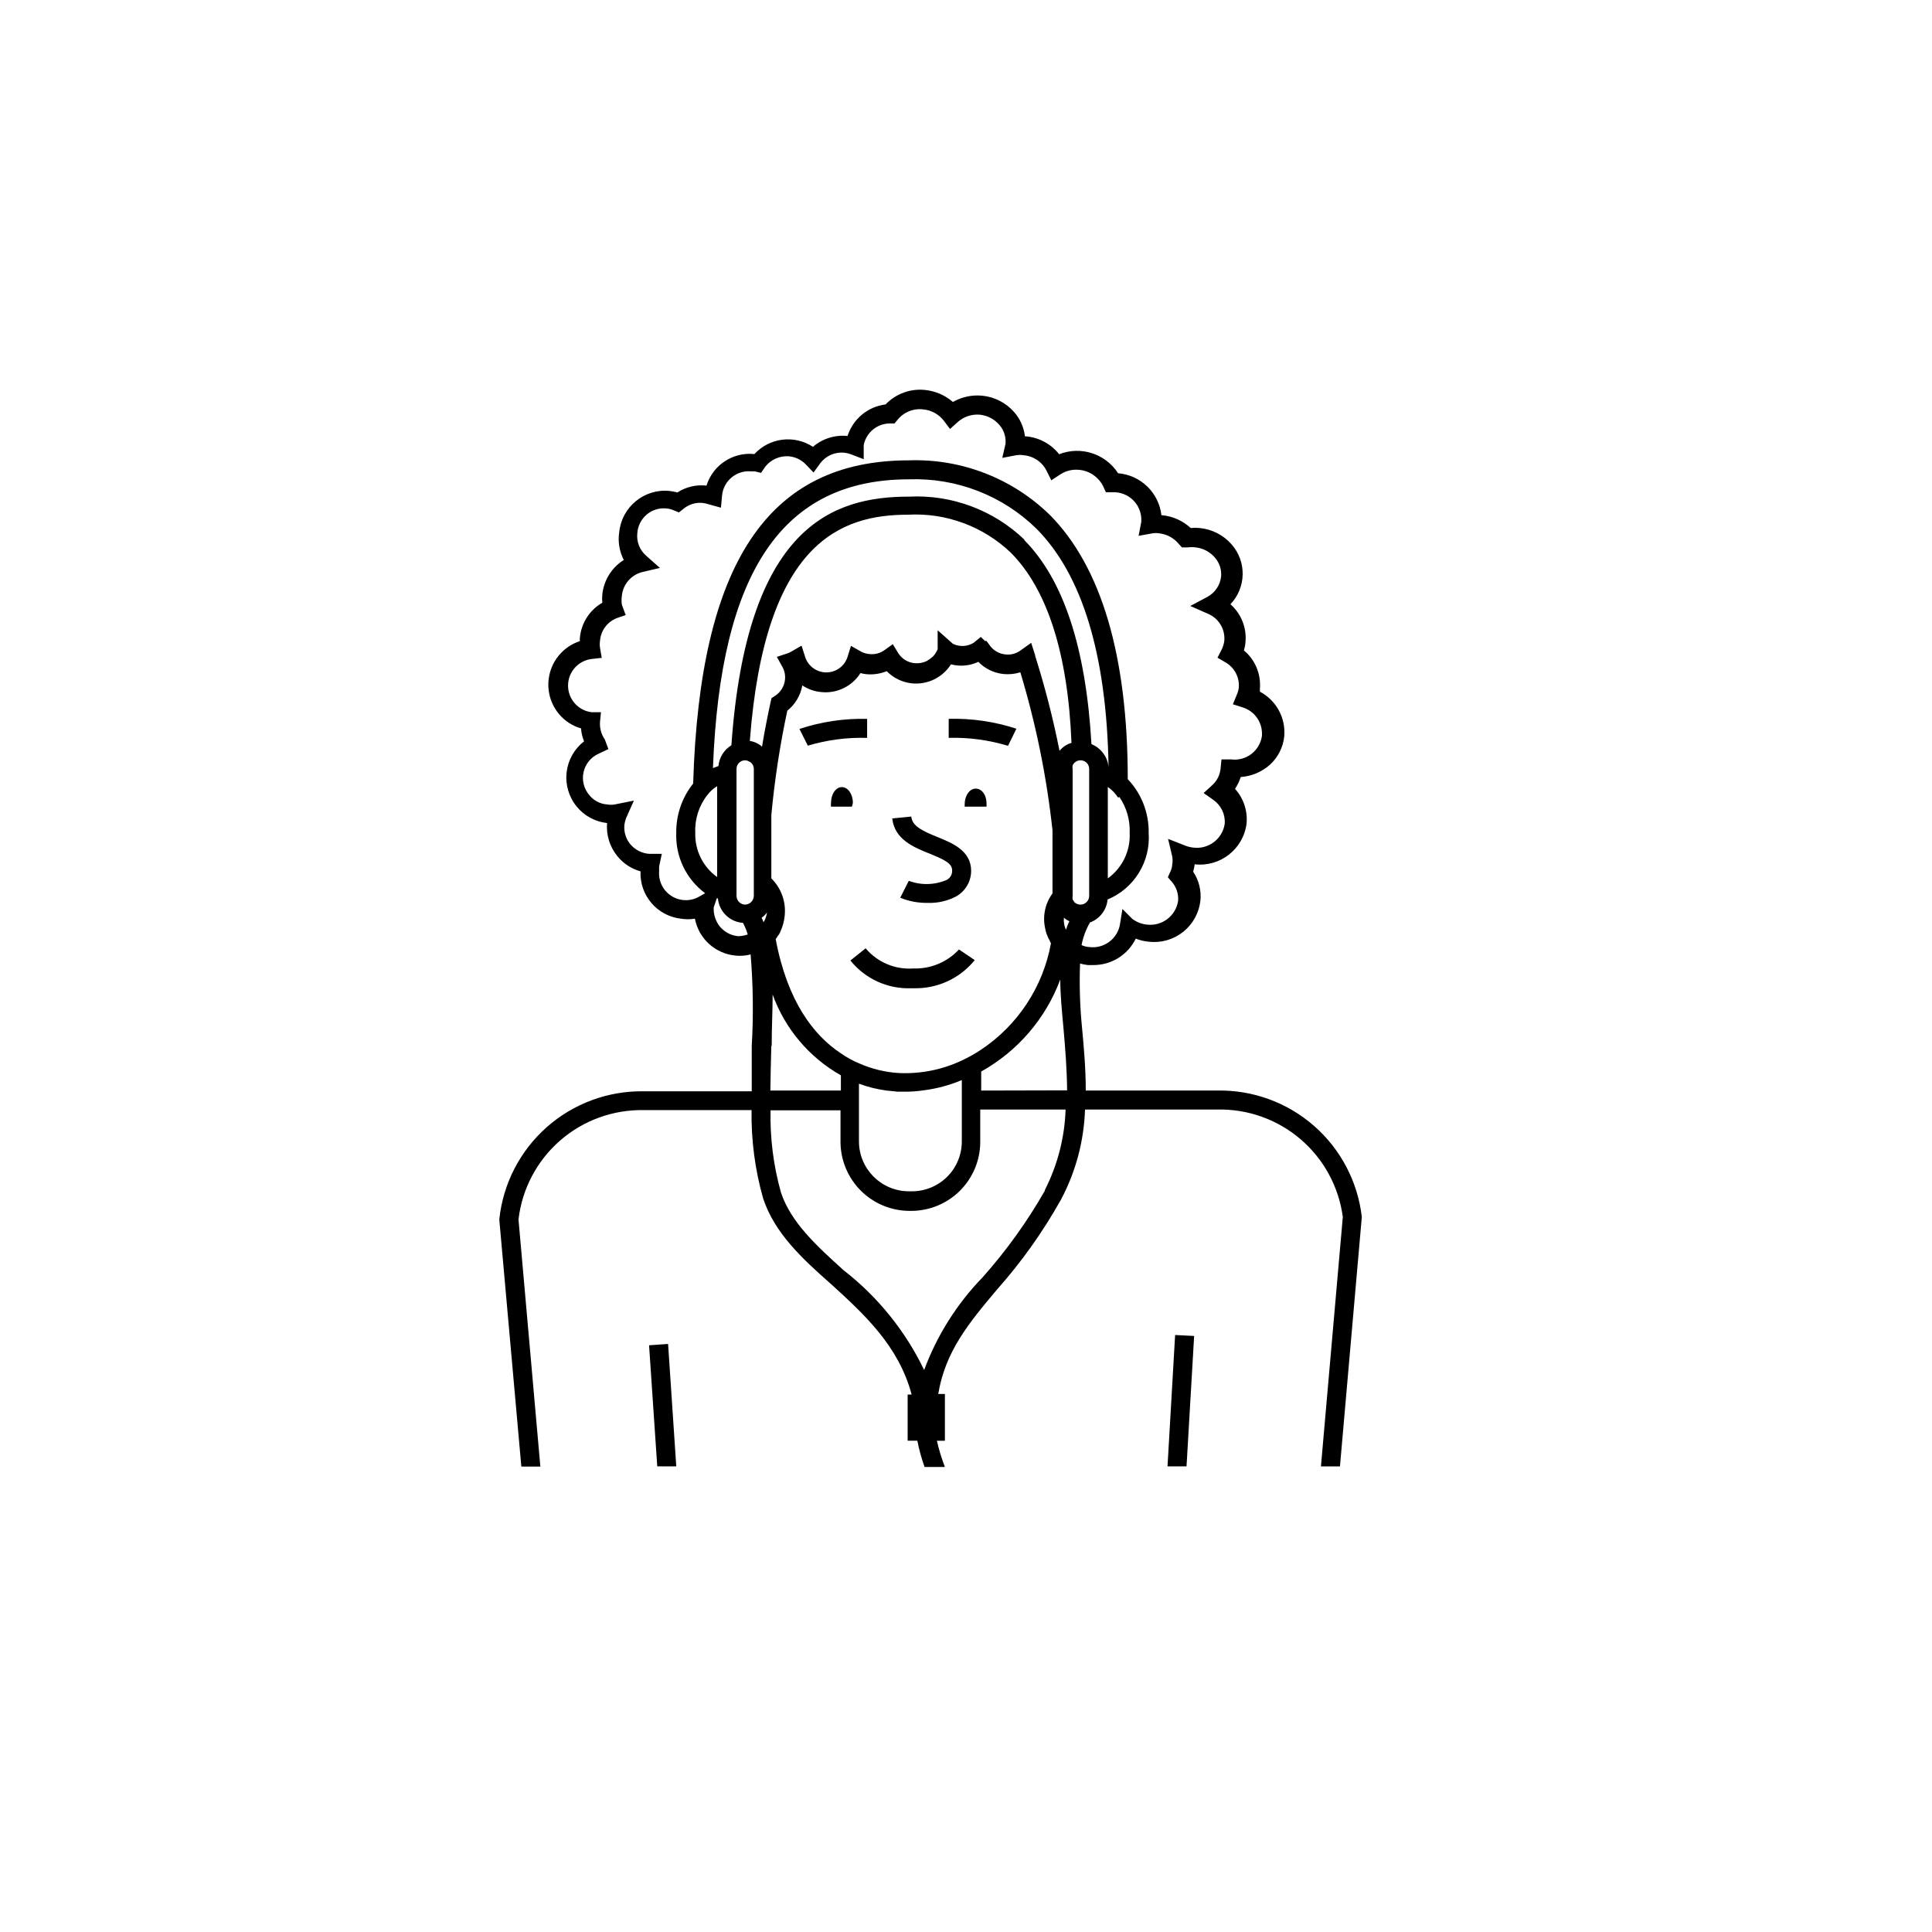 <?xml version="1.0" encoding="UTF-8"?>
<!-- Uploaded to: ICON Repo, www.iconrepo.com, Generator: ICON Repo Mixer Tools -->
<svg fill="#000000" width="800px" height="800px" version="1.1" viewBox="144 144 512 512" xmlns="http://www.w3.org/2000/svg">
 <g>
  <path d="m321.05 500.16-5.039 0.352 2.168 32.094h5.039zm134.37-2.367-2.016 34.812h5.039l2.016-34.562zm11.184-64.789-34.863-0.004c0-5.793-0.504-11.438-1.008-16.828v0.004c-0.547-5.594-0.715-11.215-0.504-16.828 0.676 0.188 1.367 0.32 2.066 0.402h1.359c4.816 0.055 9.23-2.672 11.336-7.004 1.082 0.422 2.219 0.695 3.375 0.809 3.262 0.395 6.551-0.523 9.129-2.555 2.582-2.035 4.246-5.016 4.625-8.277 0.281-2.715-0.395-5.441-1.914-7.711 0.184-0.641 0.316-1.301 0.402-1.965 6.781 0.773 12.914-4.059 13.754-10.832 0.297-3.348-0.816-6.672-3.07-9.168 0.652-0.961 1.16-2.016 1.512-3.125 2.898-0.203 5.648-1.371 7.809-3.324 2.109-1.949 3.434-4.598 3.727-7.457 0.426-4.883-2.113-9.547-6.449-11.84v-0.855c0.309-3.844-1.27-7.602-4.231-10.074 0.211-0.707 0.348-1.434 0.402-2.168 0.371-3.801-1.113-7.551-3.981-10.074 4.203-4.41 4.336-11.305 0.301-15.871-2.176-2.484-5.223-4.035-8.512-4.332-0.773-0.078-1.547-0.078-2.32 0-2.059-1.898-4.672-3.082-7.453-3.375h-0.305c-0.676-5.981-5.488-10.645-11.484-11.137-3.344-5.184-9.879-7.293-15.621-5.039-2.133-2.703-5.285-4.414-8.715-4.734h-0.352c-0.273-2.394-1.277-4.644-2.871-6.449-2.168-2.469-5.195-4.019-8.465-4.332-2.695-0.258-5.406 0.324-7.758 1.664-2.055-1.777-4.606-2.887-7.305-3.176-3.918-0.434-7.809 0.984-10.531 3.828-4.703 0.582-8.637 3.848-10.078 8.363-3.32-0.344-6.637 0.695-9.168 2.871-4.945-3.238-11.508-2.43-15.516 1.918-5.688-0.598-11 2.906-12.699 8.363-2.699-0.309-5.426 0.332-7.707 1.812-0.695-0.184-1.402-0.316-2.117-0.402-6.668-0.645-12.609 4.215-13.297 10.883-0.398 2.531 0.027 5.129 1.207 7.406-3.195 2.004-5.297 5.363-5.691 9.117-0.078 0.738-0.078 1.48 0 2.215-3.367 1.945-5.586 5.402-5.945 9.273-0.027 0.301-0.027 0.602 0 0.906-3.801 1.242-6.742 4.277-7.871 8.113-1.125 3.836-0.293 7.981 2.227 11.082 1.531 1.891 3.606 3.262 5.945 3.93 0.082 1.176 0.355 2.332 0.805 3.426-2.586 2.004-4.254 4.973-4.625 8.227-0.371 3.254 0.59 6.516 2.66 9.055 2.008 2.461 4.906 4.035 8.062 4.383-0.258 3.164 0.715 6.305 2.723 8.766 1.574 1.953 3.723 3.363 6.144 4.031-0.281 6.336 4.383 11.809 10.68 12.543 1.234 0.203 2.496 0.203 3.731 0 1 5.266 5.348 9.242 10.68 9.773 1.367 0.156 2.75 0.055 4.082-0.301 0.672 8.078 0.773 16.191 0.301 24.281v11.992h-28.566c-9.48-0.164-18.676 3.231-25.777 9.52-7.098 6.285-11.578 15.008-12.562 24.438l5.844 65.496h5.039l-5.793-65.496c0.949-8.105 4.891-15.566 11.047-20.926 6.16-5.356 14.094-8.223 22.254-8.043h28.465c-0.125 7.918 0.91 15.809 3.074 23.426 3.023 9.07 10.078 15.719 17.984 22.672 8.867 8.062 17.938 16.426 21.363 29.27h-1.059v12.242h2.57v0.004c0.465 2.359 1.105 4.684 1.914 6.953h5.391c-0.883-2.262-1.59-4.586-2.117-6.953h2.117v-12.395h-1.762c1.863-11.234 8.012-18.691 15.516-27.609 6.527-7.336 12.234-15.359 17.027-23.93 3.902-7.359 6.074-15.508 6.348-23.832h34.965c8.094-0.207 15.977 2.586 22.133 7.84 6.156 5.258 10.152 12.602 11.223 20.625l-5.797 66.102h5.039l5.793-66.102c-1.074-9.352-5.602-17.969-12.691-24.164-7.09-6.195-16.234-9.523-25.648-9.34zm-137.14-51.492c-2.289 1.402-5.176 1.391-7.457-0.027-2.281-1.414-3.566-4-3.324-6.672-0.023-0.402-0.023-0.809 0-1.211l0.707-3.324h-3.328c-1.957-0.133-3.777-1.062-5.035-2.57-1.16-1.41-1.719-3.219-1.562-5.035 0.082-0.676 0.254-1.336 0.504-1.965l2.016-4.535-5.039 1.008c-0.684 0.125-1.383 0.125-2.066 0-1.891-0.129-3.633-1.066-4.785-2.57-1.391-1.676-1.922-3.902-1.438-6.023 0.484-2.125 1.926-3.898 3.906-4.809l2.672-1.258-0.961-2.57c-0.957-1.387-1.402-3.059-1.258-4.738l0.25-2.469h-2.469c-3.57-0.426-6.258-3.453-6.258-7.051s2.688-6.625 6.258-7.055l2.672-0.301-0.453-2.621c-0.102-0.652-0.102-1.312 0-1.965 0.227-2.723 2.019-5.062 4.586-5.996l2.215-0.754-1.008-2.723c-0.125-0.816-0.125-1.648 0-2.469 0.32-2.973 2.445-5.438 5.34-6.195l4.734-1.109-3.629-3.223h0.004c-1.715-1.477-2.602-3.695-2.367-5.945 0.121-1.965 1.051-3.789 2.57-5.039 1.406-1.16 3.219-1.723 5.035-1.562 0.715 0.047 1.414 0.219 2.066 0.504l1.359 0.555 1.211-0.957c1.402-1.172 3.219-1.734 5.039-1.562 0.602 0.066 1.191 0.199 1.762 0.402l3.125 0.855 0.301-3.273c0.398-3.867 3.836-6.699 7.707-6.348h0.957l1.664 0.402 0.957-1.41c1.488-2.07 3.961-3.199 6.5-2.973 1.664 0.168 3.215 0.918 4.383 2.117l2.066 2.168 1.762-2.418c1.492-2.023 3.949-3.098 6.449-2.824 0.57 0.062 1.129 0.199 1.664 0.402l3.426 1.309v-3.727c0.648-3.328 3.559-5.734 6.953-5.742h1.211l0.754-0.906c1.633-2.074 4.231-3.141 6.852-2.82 2.144 0.195 4.113 1.273 5.441 2.973l1.664 2.215 2.016-1.812h-0.004c1.633-1.469 3.809-2.184 5.996-1.965 1.953 0.23 3.75 1.184 5.039 2.668 1.223 1.379 1.824 3.203 1.66 5.039l-0.855 3.727 3.727-0.707v0.004c0.617-0.102 1.25-0.102 1.867 0 2.633 0.199 4.965 1.77 6.144 4.133l1.258 2.519 2.367-1.562h0.004c1.488-0.973 3.269-1.402 5.039-1.211 2.691 0.258 5.066 1.871 6.297 4.281l0.754 1.664h2.57c1.949 0.129 3.766 1.031 5.043 2.508 1.277 1.477 1.91 3.406 1.758 5.352l-0.707 3.68 3.629-0.656c0.617-0.102 1.246-0.102 1.863 0 1.957 0.223 3.758 1.176 5.039 2.668l0.957 1.059h1.41c0.754-0.098 1.516-0.098 2.269 0 1.953 0.223 3.754 1.18 5.035 2.672 1.227 1.379 1.828 3.199 1.664 5.039-0.25 2.281-1.605 4.297-3.629 5.391l-4.535 2.418 4.684 2.066h0.004c2.824 1.184 4.57 4.047 4.332 7.102-0.094 0.824-0.336 1.625-0.703 2.367l-1.109 2.168 2.066 1.211v-0.004c2.414 1.355 3.812 3.996 3.578 6.754-0.086 0.625-0.254 1.234-0.504 1.812l-1.059 2.57 2.672 0.855h-0.004c2.949 0.945 4.973 3.656 5.039 6.75v0.707c-0.25 1.926-1.258 3.672-2.797 4.852-1.543 1.184-3.492 1.703-5.414 1.445h-2.519l-0.25 2.519h-0.004c-0.172 1.645-0.941 3.168-2.164 4.281l-2.316 2.117 2.57 1.812h-0.004c2.066 1.43 3.219 3.844 3.023 6.348-0.598 4.012-4.289 6.809-8.312 6.297-0.762-0.074-1.508-0.262-2.215-0.551l-4.484-1.762 1.109 4.684h-0.004c0.129 0.68 0.129 1.383 0 2.062-0.031 0.684-0.203 1.352-0.504 1.965l-0.656 1.461 1.059 1.211h0.004c1.191 1.395 1.789 3.207 1.66 5.039-0.598 3.988-4.258 6.777-8.262 6.297-1.406-0.137-2.75-0.66-3.879-1.512l-2.621-2.621-0.656 4.082h0.004c-0.672 3.867-4.273 6.512-8.164 5.996-0.695-0.043-1.379-0.215-2.016-0.504 0.402-2.109 1.152-4.133 2.219-5.996 2.606-0.957 4.43-3.332 4.684-6.098 3.434-1.426 6.332-3.894 8.285-7.059 1.953-3.164 2.863-6.863 2.598-10.574 0.098-5.293-1.891-10.418-5.543-14.258 0-32.746-7.055-56.277-20.605-69.98v0.004c-9.953-9.746-23.461-14.988-37.383-14.512-37.332 0-55.418 27.258-57.184 85.648h0.004c-2.965 3.715-4.551 8.344-4.484 13.098-0.238 6.262 2.625 12.238 7.656 15.973zm91.492 8.414c0.086 0.531 0.223 1.055 0.402 1.562 0.219 0.609 0.488 1.199 0.809 1.762 0.074 0.254 0.195 0.492 0.352 0.707-2.086 11.562-8.801 21.773-18.59 28.262-1.609 1.066-3.293 2.008-5.039 2.824-5.191 2.441-10.895 3.586-16.625 3.324-3.617-0.207-7.168-1.059-10.48-2.519-1.781-0.727-3.469-1.656-5.039-2.769-7.055-4.684-14.105-13.652-17.18-30.23 0.215-0.246 0.398-0.52 0.555-0.805 0.312-0.355 0.551-0.766 0.707-1.211 0.285-0.617 0.523-1.258 0.703-1.914 0.188-0.676 0.324-1.367 0.402-2.066 0.453-3.723-0.852-7.445-3.523-10.074v-16.777c0.867-9.293 2.281-18.531 4.231-27.66 2.098-1.676 3.512-4.055 3.981-6.699 1.504 1 3.238 1.605 5.039 1.762 4.133 0.434 8.156-1.52 10.375-5.035 0.527 0.152 1.066 0.254 1.613 0.301 1.82 0.164 3.652-0.113 5.34-0.805 1.773 1.82 4.125 2.961 6.652 3.223 4.137 0.43 8.156-1.523 10.379-5.039 0.543 0.148 1.098 0.25 1.66 0.305 1.918 0.188 3.848-0.145 5.594-0.957 1.77 1.82 4.125 2.961 6.648 3.223 1.512 0.152 3.035-0.004 4.484-0.453 4.125 13.664 6.977 27.68 8.516 41.867v16.727c-1.215 1.652-1.965 3.602-2.168 5.641-0.121 1.18-0.051 2.371 0.203 3.527zm-22.066 40.305v16.223c0.012 3.512-1.371 6.879-3.848 9.367-2.477 2.484-5.844 3.883-9.352 3.883h-0.809c-7.316 0-13.25-5.93-13.25-13.25v-15.266c2.344 0.871 4.777 1.48 7.258 1.812l2.922 0.301h2.117l-0.004 0.004c1.602 0.004 3.203-0.113 4.789-0.352 3.5-0.434 6.926-1.352 10.176-2.723zm19.445-112.55-1.059-3.324-2.82 2.016c-1.145 0.84-2.566 1.219-3.981 1.059-1.707-0.152-3.258-1.059-4.231-2.469l-0.805-1.109h-0.406l-1.109-1.059-1.91 1.562c-1.668 1.02-3.742 1.113-5.492 0.25l-4.031-3.578v5.039c-0.113 0.262-0.25 0.516-0.402 0.758-0.246 0.473-0.57 0.898-0.957 1.258l-0.707 0.555-0.855 0.555c-0.992 0.465-2.086 0.656-3.176 0.555-1.809-0.164-3.434-1.172-4.383-2.723l-1.41-2.316-2.168 1.562c-1.16 0.844-2.602 1.223-4.027 1.059-0.777-0.062-1.531-0.285-2.219-0.656l-2.672-1.512-0.906 2.922c-0.777 2.449-3.047 4.109-5.617 4.109-2.566 0-4.84-1.66-5.617-4.109l-0.957-2.973-2.719 1.562c-0.301 0.191-0.621 0.344-0.957 0.453l-2.871 0.957 1.461 2.621c0.578 1.023 0.824 2.203 0.703 3.375-0.176 1.805-1.184 3.422-2.719 4.383l-0.855 0.555-0.25 1.059c-0.875 4.031-1.629 7.961-2.266 11.789h-0.004c-0.91-0.801-2.031-1.324-3.227-1.512 3.981-52.852 24.234-59.953 41.918-59.953 10.086-0.555 19.953 3.094 27.254 10.074 9.523 9.574 15.113 26.449 16.07 50.383h0.004c-1.246 0.375-2.352 1.109-3.176 2.117-1.688-8.492-3.84-16.887-6.449-25.141zm-2.871-30.684c-8.191-7.84-19.254-11.957-30.582-11.383-20.152 0-42.977 7.758-47.055 65.898-1.953 1.18-3.223 3.219-3.426 5.488l-1.461 0.555c1.965-52.195 18.539-76.527 51.941-76.527 12.59-0.453 24.809 4.285 33.809 13.098 12.141 12.242 18.59 33.453 19.094 63.176v0.004c-0.254-2.723-2.004-5.074-4.535-6.098-1.461-25.441-7.356-43.527-17.785-54.059zm25.191 68.215v0.004c1.906 2.797 2.859 6.137 2.719 9.52 0.234 4.738-1.949 9.27-5.793 12.043v-24.234c1.078 0.758 2 1.719 2.723 2.82zm-112.4 9.523c-0.176-3.637 0.969-7.215 3.223-10.074 0.703-0.926 1.574-1.715 2.57-2.316v24.082c-3.754-2.695-5.926-7.074-5.793-11.691zm11.285 27.359c-1.871-0.199-3.59-1.121-4.789-2.57-1.125-1.43-1.699-3.219-1.609-5.039l0.805-2.418h0.301c0.316 3.508 3.137 6.266 6.652 6.5 0.527 0.977 0.949 2.008 1.258 3.074-0.84 0.301-1.727 0.453-2.617 0.453zm4.231-10.68v-0.004c-0.027 1.27-1.051 2.293-2.316 2.32-1.262-0.027-2.269-1.059-2.269-2.32v-33.652c0-1.254 1.016-2.269 2.269-2.269 0.355 0 0.707 0.105 1.008 0.305 0.254 0.066 0.48 0.207 0.652 0.402 0.418 0.414 0.652 0.977 0.656 1.562zm2.621 7.106v-0.004c-0.156-0.449-0.34-0.887-0.555-1.309 0.566-0.363 1.047-0.848 1.41-1.41-0.109 0.965-0.438 1.895-0.957 2.719zm2.117 32.648c0-5.039 0.25-9.371 0.25-13.602v-0.008c3.273 9.07 9.691 16.668 18.086 21.414v4.031l-18.691-0.004c0.051-3.93 0.152-7.809 0.254-11.836zm72.449 38.289-0.004-0.004c-4.703 8.25-10.258 15.984-16.574 23.074-6.801 7.019-12.066 15.371-15.469 24.535-4.981-10.348-12.293-19.402-21.359-26.449-7.203-6.5-13.957-12.695-16.574-20.555l-0.004-0.004c-1.996-7.094-2.93-14.445-2.769-21.812h18.539v8.566-0.004c0.066 4.785 2 9.355 5.387 12.734 3.391 3.383 7.965 5.301 12.75 5.356h0.656c4.84-0.016 9.48-1.949 12.898-5.375 3.418-3.43 5.34-8.074 5.34-12.914v-8.566h22.621c-0.25 7.461-2.141 14.77-5.543 21.414zm-16.93-26.449v-5.039l-0.004-0.004c9.664-5.379 17.098-14.023 20.961-24.387 0 4.133 0.453 8.516 0.855 13 0.453 5.039 0.906 10.781 0.957 16.375zm22.52-42.473v-0.004c-0.504-1.031-0.715-2.184-0.605-3.324 0.441 0.379 0.934 0.703 1.461 0.957-0.453 0.703-0.707 1.762-0.957 2.367zm2.168-7.559-0.004-0.004c-0.176-0.18-0.328-0.383-0.453-0.605-0.051-0.316-0.051-0.637 0-0.957v-33.652c-0.07-0.297-0.07-0.609 0-0.906 0.367-0.84 1.203-1.375 2.117-1.363 1.25 0 2.266 1.016 2.266 2.269v33.656-0.004c0 0.957-0.586 1.816-1.48 2.164-0.891 0.344-1.906 0.105-2.551-0.602z"/>
  <path d="m402.57 352.99c-1.613 0-2.922 1.863-2.922 4.18v0.605h5.797c0.023-0.199 0.023-0.402 0-0.602 0.047-2.519-1.262-4.184-2.875-4.184z"/>
  <path d="m370.02 356.77c0-2.316-1.309-4.18-2.922-4.18-1.613 0-2.871 1.863-2.871 4.18h-0.004c-0.051 0.332-0.051 0.672 0 1.004h5.543c0.113-0.328 0.195-0.664 0.254-1.004z"/>
  <path d="m390.48 370.27c3.93 1.613 5.844 2.57 5.844 4.383 0.062 1.043-0.488 2.027-1.41 2.519-3.199 1.387-6.812 1.477-10.078 0.254l-2.266 4.484v-0.004c2.332 0.961 4.836 1.422 7.356 1.363 2.633 0.094 5.238-0.516 7.559-1.766 2.387-1.391 3.863-3.938 3.879-6.699 0-5.391-5.039-7.406-9.02-9.02-3.981-1.613-6.602-2.871-6.852-5.391l-5.039 0.504c0.605 5.594 5.797 7.707 10.027 9.371z"/>
  <path d="m358.08 341.61c5.094-1.527 10.402-2.223 15.719-2.062v-5.039c-6.09-0.148-12.156 0.754-17.938 2.668z"/>
  <path d="m413.35 337.12c-5.781-1.898-11.848-2.785-17.934-2.621v5.039c5.32-0.145 10.625 0.57 15.719 2.113z"/>
  <path d="m369.37 398.54c3.906 4.867 9.887 7.594 16.121 7.356h0.707c6.238 0.145 12.191-2.609 16.121-7.457l-4.18-2.82h-0.004c-3.106 3.356-7.519 5.195-12.09 5.035-4.828 0.348-9.527-1.637-12.645-5.34z"/>
 </g>
</svg>